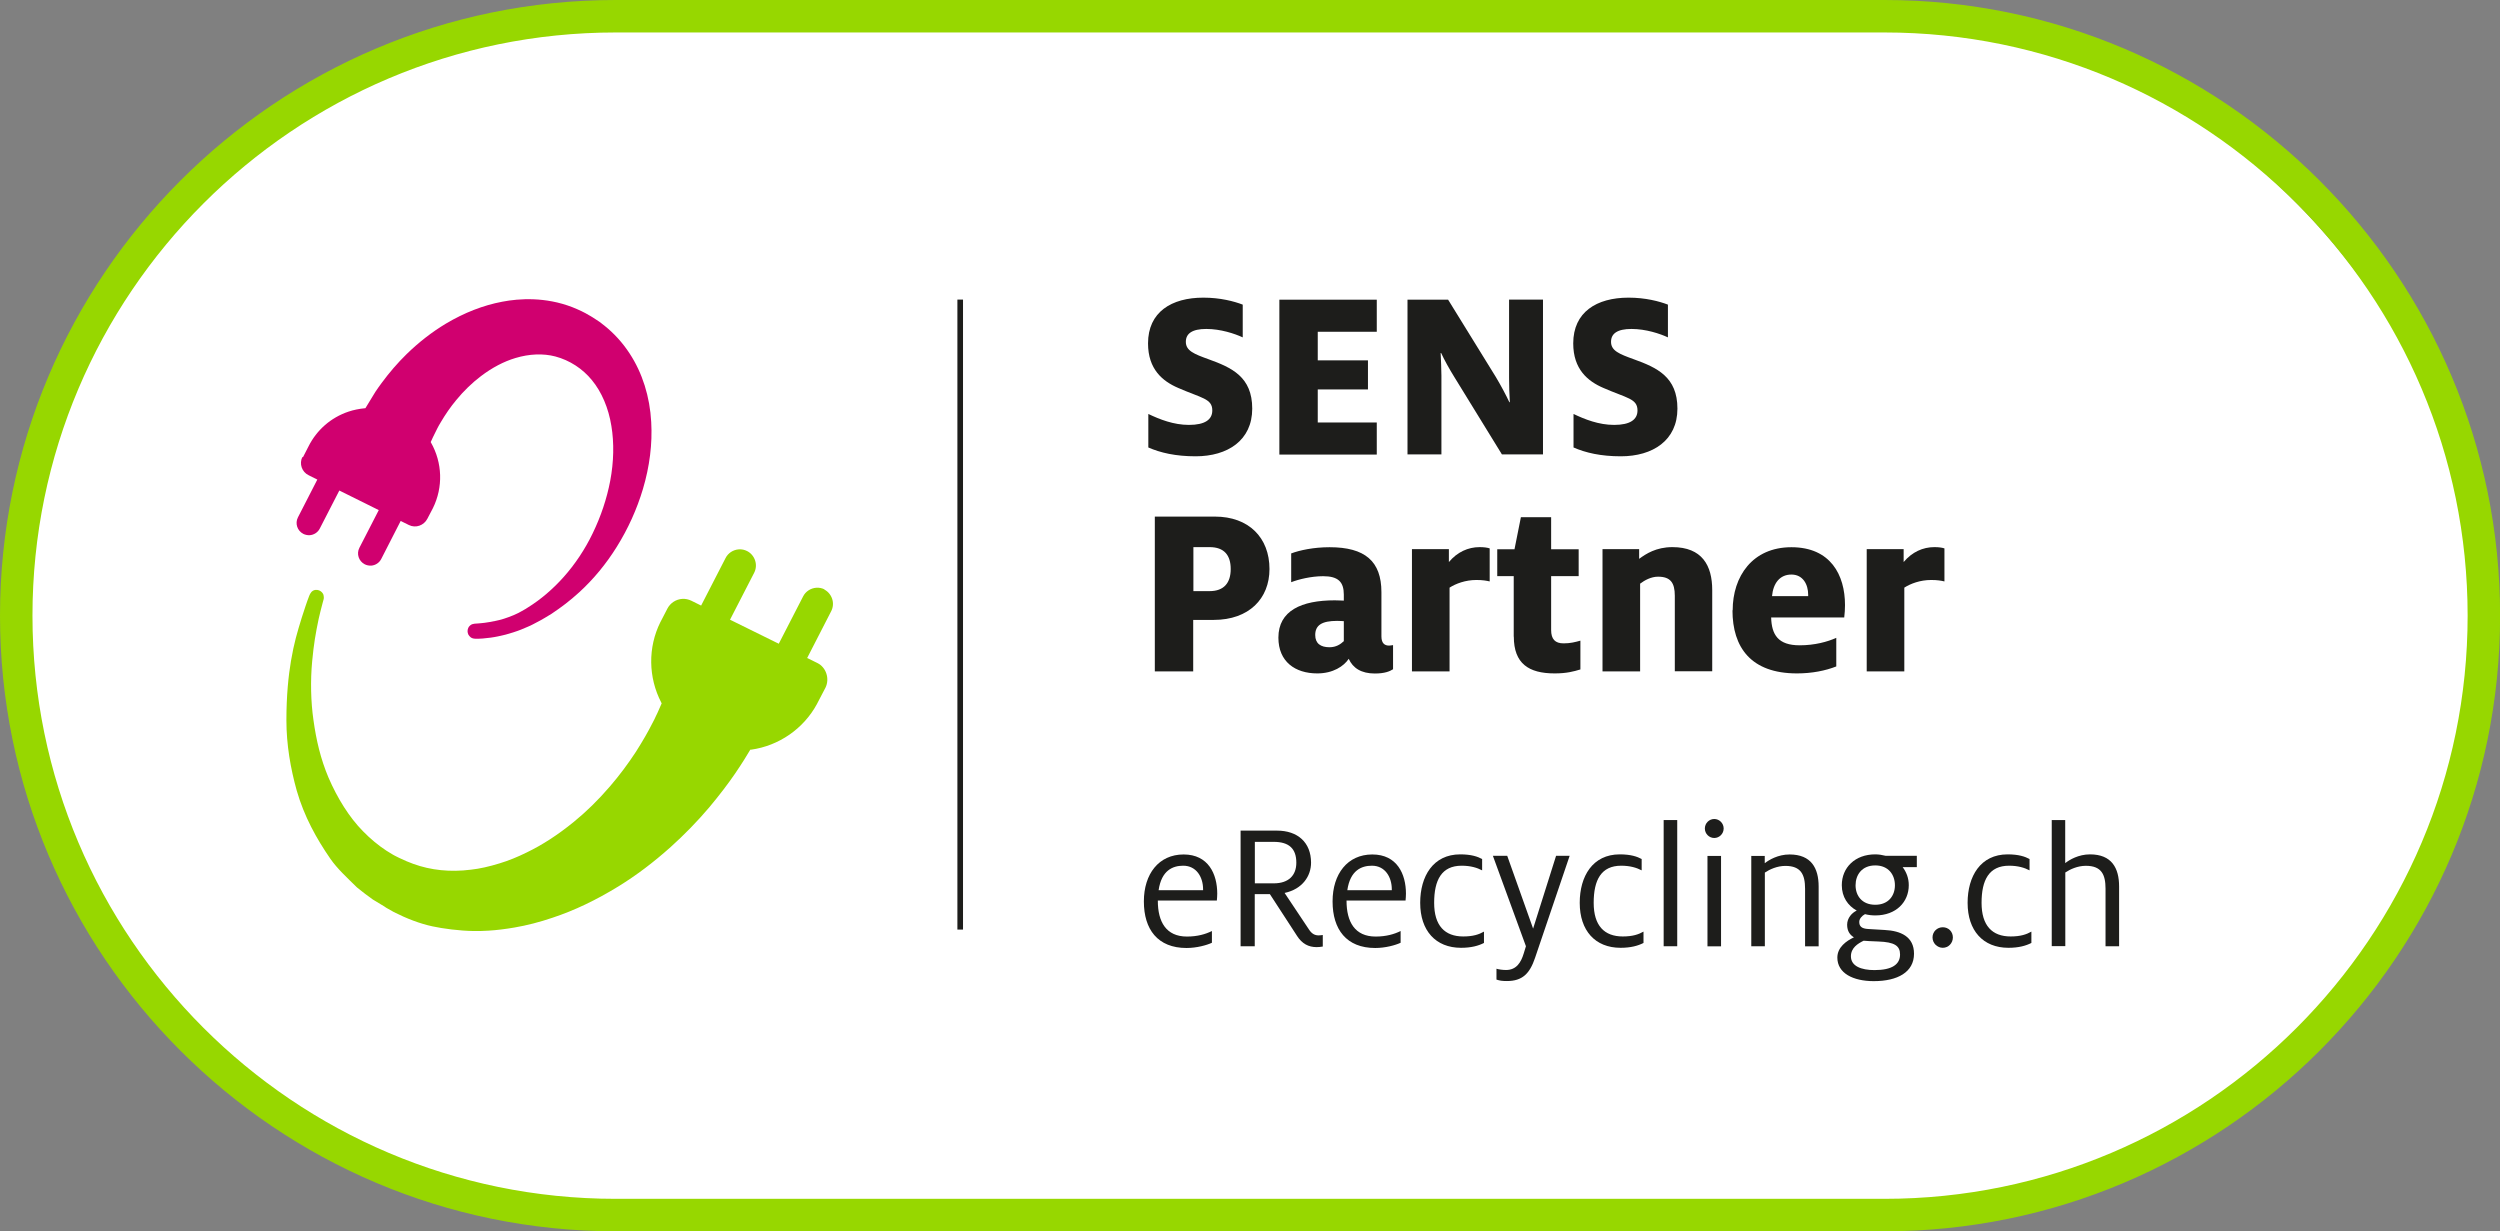 <?xml version="1.0" encoding="UTF-8"?>
<svg xmlns="http://www.w3.org/2000/svg" version="1.1" viewBox="0 0 257.94 127.04">
  <rect x="0" y="0" width="257.94" height="127.04" fill="#808080" stroke="none"/>
  <defs>
    <style>
      .cls-1 {
        fill: #97d700;
      }

      .cls-2 {
        fill: #fff;
      }

      .cls-3 {
        fill: #d0006f;
      }

      .cls-4 {
        fill: #1d1d1b;
      }
    </style>
  </defs>
  <!-- Generator: Adobe Illustrator 28.7.3, SVG Export Plug-In . SVG Version: 1.2.0 Build 164)  -->
  <g>
    <g id="Ebene_1">
      <rect class="cls-2" x="1.88" y="2.64" width="253.91" height="121.75" rx="59.55" ry="59.55"/>
      <g id="Ebene_1-2" data-name="Ebene_1">
        <g>
          <path class="cls-1" d="M63.52,3.35C30.34,3.35,3.35,30.34,3.35,63.52s26.99,60.17,60.17,60.17h130.91c33.18,0,60.17-26.99,60.17-60.17S227.6,3.35,194.43,3.35H63.52ZM194.43,127.04H63.52C28.49,127.04,0,98.54,0,63.52S28.49,0,63.52,0h130.91C229.45,0,257.95,28.49,257.95,63.52s-28.5,63.52-63.52,63.52"/>
          <path class="cls-3" d="M31.2,47.14c-.35.7-.06,1.55.64,1.89l.9.45-2,3.9c-.32.62-.07,1.38.55,1.7.2.1.43.15.66.14.44-.03.84-.29,1.04-.68l2.02-3.93,4.07,2.02-2,3.89c-.32.62-.07,1.38.55,1.7.2.1.43.15.66.14.44-.03.84-.29,1.04-.68l2.01-3.93.85.42c.7.35,1.55.05,1.91-.66l.57-1.09c1.06-2.15.98-4.68-.21-6.77l-.02-.04.23-.5.45-.91c.1-.18.21-.41.36-.64.47-.8,1-1.57,1.59-2.28.77-.94,1.63-1.77,2.55-2.47,1.16-.88,2.36-1.51,3.56-1.87,1.43-.43,2.86-.49,4.12-.16,1.47.39,2.81,1.26,3.77,2.44,1.01,1.22,1.72,2.9,2.01,4.73.29,1.74.25,3.7-.12,5.66-.35,1.84-.96,3.67-1.82,5.44-.78,1.62-1.81,3.17-2.98,4.48-1.11,1.25-2.39,2.34-3.7,3.15l-.25.16s-.06.04-.11.06l-.3.17c-.1.06-.21.12-.31.17-.3.15-.64.3-.98.42-.44.16-.6.21-.98.31-.03,0-.21.05-.44.1-.24.05-.53.1-.58.11-.11.02-.35.06-.52.08-.29.04-.53.05-.6.06-.08,0-.33.02-.42.03-.09.01-.15.03-.2.04-.08.02-.17.06-.26.14-.1.08-.16.17-.2.26-.09.21-.1.46.02.7.06.1.13.18.24.27.1.08.29.14.45.14h.41c.12,0,.27-.02.37-.02.25-.02.83-.09.83-.09.08,0,.71-.12.75-.13.69-.15.91-.2,1.56-.41.53-.17.47-.16.82-.29.12-.04.53-.22.64-.27l.32-.14c.06-.02.2-.1.28-.14l.34-.18c.37-.18.5-.27.87-.48.1-.06.59-.35.68-.41,1.06-.71,1.88-1.33,2.86-2.22,1.49-1.36,2.79-2.94,3.88-4.69,1.18-1.89,2.08-3.89,2.7-5.96.7-2.35.99-4.68.86-6.92-.14-2.62-.91-5.07-2.23-7.08-.73-1.12-1.61-2.08-2.61-2.88-.07-.05-.14-.11-.21-.16l-.02-.02c-.17-.13-.34-.27-.55-.39l-.43-.28c-.11-.07-.18-.11-.25-.15l-.11-.06c-.47-.29-1.06-.57-1.74-.84-2.78-1.07-5.46-.9-7.22-.56-1.96.37-3.91,1.13-5.81,2.26-1.45.87-2.81,1.93-4.06,3.15-.93.91-1.79,1.91-2.57,2.97-.25.33-.46.64-.65.92l-1.03,1.69h-.04c-.6.06-1.17.17-1.7.35-1.82.61-3.29,1.9-4.14,3.61l-.57,1.11-.05-.05Z"/>
          <path class="cls-1" d="M85.09,60.82c-.27-.14-.56-.2-.86-.18-.58.04-1.11.38-1.37.9l-2.51,4.88-.15-.08-.07-.03-4.4-2.17-.2-.1-.21-.1,2.49-4.84c.2-.39.24-.84.1-1.27-.14-.42-.43-.77-.82-.97-.27-.14-.56-.2-.86-.18-.58.04-1.11.38-1.37.9l-2.52,4.9-1.01-.5c-.29-.14-.61-.21-.93-.19-.66.04-1.25.43-1.55,1.02l-.02.04s-.02.04-.03.06l-.59,1.14h0l-.08.15c-1.29,2.6-1.25,5.7.1,8.29l.04.08-.42.95c-.04.08-.08.16-.12.25l-.04.08c-.11.25-.22.48-.38.77-.42.84-.99,1.83-1.7,2.95-.81,1.24-1.7,2.43-2.67,3.56-1.23,1.43-2.46,2.63-3.75,3.68-1.65,1.34-3.24,2.37-4.86,3.15-.93.46-1.86.84-2.79,1.12-1.07.33-2.04.55-2.95.65-2.13.27-4.14.06-5.95-.6l-.69-.27-.77-.35c-.1-.05-.19-.1-.28-.14-.13-.07-.25-.12-.36-.19l-.67-.41c-.87-.57-1.68-1.25-2.43-2.02-1.39-1.41-2.63-3.39-3.55-5.53-.8-1.9-1.26-3.83-1.55-5.94-.27-1.88-.32-4.06-.13-6.06.17-1.8.35-2.84.67-4.37.13-.62.26-1.04.4-1.61l.12-.44c.03-.15,0-.3-.02-.41-.02-.08-.05-.12-.08-.17-.04-.06-.07-.1-.15-.17-.04-.04-.15-.1-.19-.12-.09-.04-.16-.05-.21-.06-.06,0-.15,0-.24,0-.05,0-.16.05-.16.05-.06.03-.1.05-.14.09-.04.02-.07.06-.1.1-.06.07-.11.16-.11.16l-.09.19c-.23.58-.57,1.62-.78,2.28-.46,1.5-.79,2.58-1.11,4.46-.26,1.53-.47,3.58-.47,6.11s.43,4.98,1.06,7.24c.77,2.69,2.05,4.99,3.48,7.06.7,1.01,1.69,1.92,2.74,2.95l.86.68c.21.16.56.42.78.57l1.19.72.19.13.78.44c1.34.68,2.69,1.2,4,1.48,1.06.23,2.76.46,4.24.48.51,0,1.03,0,1.55-.04.84-.05,1.71-.16,2.65-.32,1.29-.22,2.61-.56,3.93-1.01,2.27-.75,4.5-1.82,6.83-3.25,1.83-1.13,3.58-2.45,5.37-4.05,1.4-1.26,2.74-2.63,3.97-4.08,1.06-1.27,1.96-2.45,2.67-3.49.7-1.02,1.31-2.02,1.53-2.4l.04-.07h.08c2.87-.4,5.42-2.16,6.8-4.71l.07-.14h0l.81-1.55c.45-.91.08-2.09-.83-2.54l-1.06-.52,2.48-4.83c.2-.39.24-.84.1-1.27-.14-.42-.43-.77-.82-.97"/>
        </g>
        <rect class="cls-4" x="98.78" y="30.91" width=".58" height="65"/>
        <g>
          <path class="cls-4" d="M118.48,46.17v-3.46c1.17.56,2.61,1.13,4.19,1.13,1.67,0,2.41-.56,2.41-1.49,0-1.23-1.09-1.26-3.53-2.33-1.6-.69-3.1-1.92-3.1-4.59,0-3.23,2.41-4.72,5.71-4.72,1.75,0,3.17.38,4.06.72v3.38c-.81-.38-2.28-.87-3.76-.87s-2.11.49-2.11,1.33c0,.92.86,1.26,2.33,1.79,2.41.87,4.52,1.82,4.52,5.1s-2.54,4.92-5.84,4.92c-2.06,0-3.63-.36-4.9-.92h.02Z"/>
          <path class="cls-4" d="M132,30.92h10.05v3.31h-6.09v2.95h5.18v3h-5.18v3.41h6.09v3.31h-10.05v-15.97h0Z"/>
          <path class="cls-4" d="M145.22,30.92h4.19l4.92,7.97c.51.85,1.07,1.9,1.4,2.61h.05c-.05-.72-.08-1.82-.08-2.49v-8.1h3.5v15.97h-4.24l-4.92-8c-.48-.77-1.02-1.74-1.35-2.46h-.05c.03.72.08,1.59.08,2.33v8.13h-3.5v-15.97h0Z"/>
          <path class="cls-4" d="M162.35,46.17v-3.46c1.17.56,2.61,1.13,4.19,1.13,1.67,0,2.41-.56,2.41-1.49,0-1.23-1.09-1.26-3.53-2.33-1.6-.69-3.1-1.92-3.1-4.59,0-3.23,2.41-4.72,5.71-4.72,1.75,0,3.17.38,4.06.72v3.38c-.81-.38-2.28-.87-3.76-.87s-2.11.49-2.11,1.33c0,.92.86,1.26,2.33,1.79,2.41.87,4.52,1.82,4.52,5.1s-2.54,4.92-5.84,4.92c-2.06,0-3.63-.36-4.9-.92h.02Z"/>
        </g>
        <g>
          <path class="cls-4" d="M119.16,53.3h6.19c3.5,0,5.63,2.18,5.63,5.41,0,3.05-2.11,5.25-5.76,5.25h-2.11v5.31h-3.96v-15.97h0ZM124.8,60.99c1.5,0,2.18-.87,2.18-2.28s-.66-2.26-2.18-2.26h-1.67v4.54s1.67,0,1.67,0Z"/>
          <path class="cls-4" d="M139.16,67.97c-.51.77-1.62,1.51-3.25,1.51-2.28,0-4.01-1.21-4.01-3.69,0-2.79,2.39-3.85,5.81-3.85.41,0,.71.03.94.03v-.62c0-1.31-.58-1.9-2.13-1.9-1.24,0-2.56.33-3.3.62v-2.97c.89-.33,2.31-.64,3.96-.64,3.65,0,5.35,1.44,5.35,4.64v4.56c0,.74.36.95.79.95.13,0,.25-.03.41-.05v2.49c-.33.21-.84.44-1.88.44-1.4,0-2.26-.56-2.69-1.51h0ZM138.65,66.17v-2.08c-.05,0-.38-.03-.69-.03-1.57,0-2.26.44-2.26,1.46,0,.87.56,1.26,1.47,1.26.69,0,1.14-.31,1.47-.62h0Z"/>
          <path class="cls-4" d="M145.68,56.66h3.81v1.33c.86-1.03,1.98-1.54,3.17-1.54.46,0,.79.05,1.04.13v3.41c-.33-.08-.74-.15-1.37-.15-1.14,0-2.13.38-2.77.79v8.64h-3.88v-12.61h0Z"/>
          <path class="cls-4" d="M156.18,65.69v-6.25h-1.7v-2.77h1.78l.66-3.31h3.12v3.31h2.84v2.77h-2.84v5.56c0,.95.41,1.38,1.29,1.38.69,0,1.19-.13,1.73-.28v2.97c-.69.21-1.42.41-2.66.41-2.69,0-4.21-1.03-4.21-3.79h0Z"/>
          <path class="cls-4" d="M165.34,56.66h3.78v1c.69-.51,1.75-1.21,3.43-1.21,3.07,0,4.11,1.9,4.11,4.43v8.38h-3.86v-7.79c0-1.36-.46-1.97-1.73-1.97-.71,0-1.37.36-1.85.72v9.05h-3.88v-12.61h0Z"/>
          <path class="cls-4" d="M178.77,62.97c0-3.49,2.03-6.51,6.06-6.51s5.53,2.85,5.53,5.97c0,.41-.03.85-.08,1.28h-7.54c.05,1.77.71,2.87,2.94,2.87,1.55,0,2.87-.36,3.78-.77v2.95c-1.12.44-2.51.72-4.06.72-4.75,0-6.65-2.69-6.65-6.51h.02ZM186.56,61.51v-.15c0-1.05-.53-2.08-1.73-2.08s-1.88.9-2,2.23h3.73Z"/>
          <path class="cls-4" d="M192.6,56.66h3.81v1.33c.86-1.03,1.98-1.54,3.17-1.54.46,0,.79.05,1.04.13v3.41c-.33-.08-.74-.15-1.37-.15-1.14,0-2.13.38-2.77.79v8.64h-3.88v-12.61h0Z"/>
        </g>
        <g>
          <path class="cls-4" d="M118.02,93c0-2.83,1.54-4.84,4.1-4.84s3.47,2.03,3.47,4.04c0,.23-.02.48-.04.71h-6.09v.04c0,2.15.85,3.68,3,3.68,1.1,0,1.93-.25,2.58-.57v1.21c-.53.25-1.57.54-2.62.54-2.98,0-4.4-1.93-4.4-4.79v-.02ZM119.54,91.85h4.59v-.1c0-1.24-.68-2.43-2.05-2.43-1.06,0-2.24.46-2.54,2.53Z"/>
          <path class="cls-4" d="M133.81,96.54l-2.79-4.29h-1.56v5.38h-1.46v-11.93h3.76c2.12,0,3.51,1.21,3.51,3.31,0,1.36-.87,2.72-2.73,3.12l2.5,3.75c.32.5.65.63,1.02.63.13,0,.27-.02.42-.04v1.19c-.23.04-.44.06-.63.06-.83,0-1.5-.33-2.05-1.19h.01ZM129.47,91.14h1.95c1.56,0,2.33-.84,2.33-2.13,0-1.44-.74-2.15-2.33-2.15h-1.95v4.27h0Z"/>
          <path class="cls-4" d="M137.49,93c0-2.83,1.54-4.84,4.1-4.84s3.47,2.03,3.47,4.04c0,.23-.02.48-.04.71h-6.09v.04c0,2.15.85,3.68,3,3.68,1.1,0,1.93-.25,2.58-.57v1.21c-.53.25-1.57.54-2.62.54-2.98,0-4.4-1.93-4.4-4.79v-.02ZM139.01,91.85h4.59v-.1c0-1.24-.68-2.43-2.05-2.43-1.06,0-2.24.46-2.54,2.53Z"/>
          <path class="cls-4" d="M146.53,93.15c0-2.74,1.33-5,4.13-5,1.14,0,1.8.23,2.26.48v1.17c-.51-.27-1.19-.48-2.11-.48-2.07,0-2.84,1.47-2.84,3.83s1.1,3.47,3,3.47c1.02,0,1.63-.21,2.14-.5v1.17c-.57.29-1.31.5-2.37.5-2.62,0-4.21-1.78-4.21-4.63h0Z"/>
          <path class="cls-4" d="M154.4,101.08v-1.13c.25.08.66.13.99.13,1.06,0,1.54-.77,1.82-1.7l.23-.75-3.41-9.33h1.48l2.67,7.51,2.37-7.51h1.4l-3.57,10.53c-.55,1.63-1.31,2.39-2.9,2.39-.51,0-.74-.04-1.08-.15h0Z"/>
          <path class="cls-4" d="M162.99,93.15c0-2.74,1.33-5,4.13-5,1.14,0,1.8.23,2.26.48v1.17c-.51-.27-1.19-.48-2.11-.48-2.07,0-2.84,1.47-2.84,3.83s1.1,3.47,3,3.47c1.02,0,1.63-.21,2.14-.5v1.17c-.57.29-1.31.5-2.37.5-2.62,0-4.21-1.78-4.21-4.63h0Z"/>
          <path class="cls-4" d="M171.65,84.61h1.4v13.02h-1.4v-13.02Z"/>
          <path class="cls-4" d="M175.9,85.48c0-.54.44-.98.97-.98s.97.44.97.98-.44.98-.97.98-.97-.44-.97-.98ZM176.17,88.31h1.4v9.33h-1.4v-9.33Z"/>
          <path class="cls-4" d="M180.68,88.31h1.4v.75c.44-.34,1.37-.9,2.56-.9,2.24,0,3,1.42,3,3.31v6.17h-1.4v-5.94c0-1.46-.42-2.36-2.03-2.36-.85,0-1.63.36-2.12.69v7.6h-1.4v-9.33h-.01Z"/>
          <path class="cls-4" d="M192.42,94.32c-.32.17-.59.48-.59.8,0,.46.25.69.91.73l1.69.1c1.69.08,3.05.69,3.05,2.45,0,1.9-1.69,2.83-4.15,2.83-2.14,0-3.76-.82-3.76-2.43,0-1.07.93-1.72,1.71-2.09-.38-.23-.7-.61-.7-1.3s.49-1.23.99-1.46c-.91-.5-1.54-1.4-1.54-2.62,0-1.82,1.37-3.18,3.45-3.18.36,0,.72.06,1.08.15h3.21v1.17h-1.46c.38.5.63,1.13.63,1.86,0,1.72-1.29,3.12-3.45,3.12-.36,0-.72-.04-1.06-.13h-.01ZM196.04,98.48c0-.9-.57-1.28-2.24-1.34-.68-.02-1.29-.06-1.52-.08-.59.29-1.31.73-1.31,1.61,0,1.01,1.06,1.42,2.43,1.42,1.82,0,2.64-.59,2.64-1.61h0ZM195.51,91.34c0-1.07-.65-2.05-2.03-2.05s-2.03.98-2.03,2.05.66,2.01,2.03,2.01,2.03-.94,2.03-2.01Z"/>
          <path class="cls-4" d="M199.39,96.72c0-.59.47-1.05,1.06-1.05s1.04.46,1.04,1.05-.46,1.07-1.04,1.07-1.06-.48-1.06-1.07Z"/>
          <path class="cls-4" d="M203.01,93.15c0-2.74,1.33-5,4.13-5,1.14,0,1.8.23,2.26.48v1.17c-.51-.27-1.19-.48-2.11-.48-2.07,0-2.84,1.47-2.84,3.83s1.1,3.47,3,3.47c1.02,0,1.63-.21,2.14-.5v1.17c-.57.29-1.31.5-2.37.5-2.62,0-4.21-1.78-4.21-4.63h0Z"/>
          <path class="cls-4" d="M211.68,84.61h1.4v4.44c.44-.34,1.37-.9,2.56-.9,2.24,0,3,1.42,3,3.31v6.17h-1.4v-5.94c0-1.46-.42-2.36-2.03-2.36-.85,0-1.63.36-2.12.69v7.6h-1.4v-13.02h-.01Z"/>
        </g>
      </g>
    </g>
  </g>
</svg>